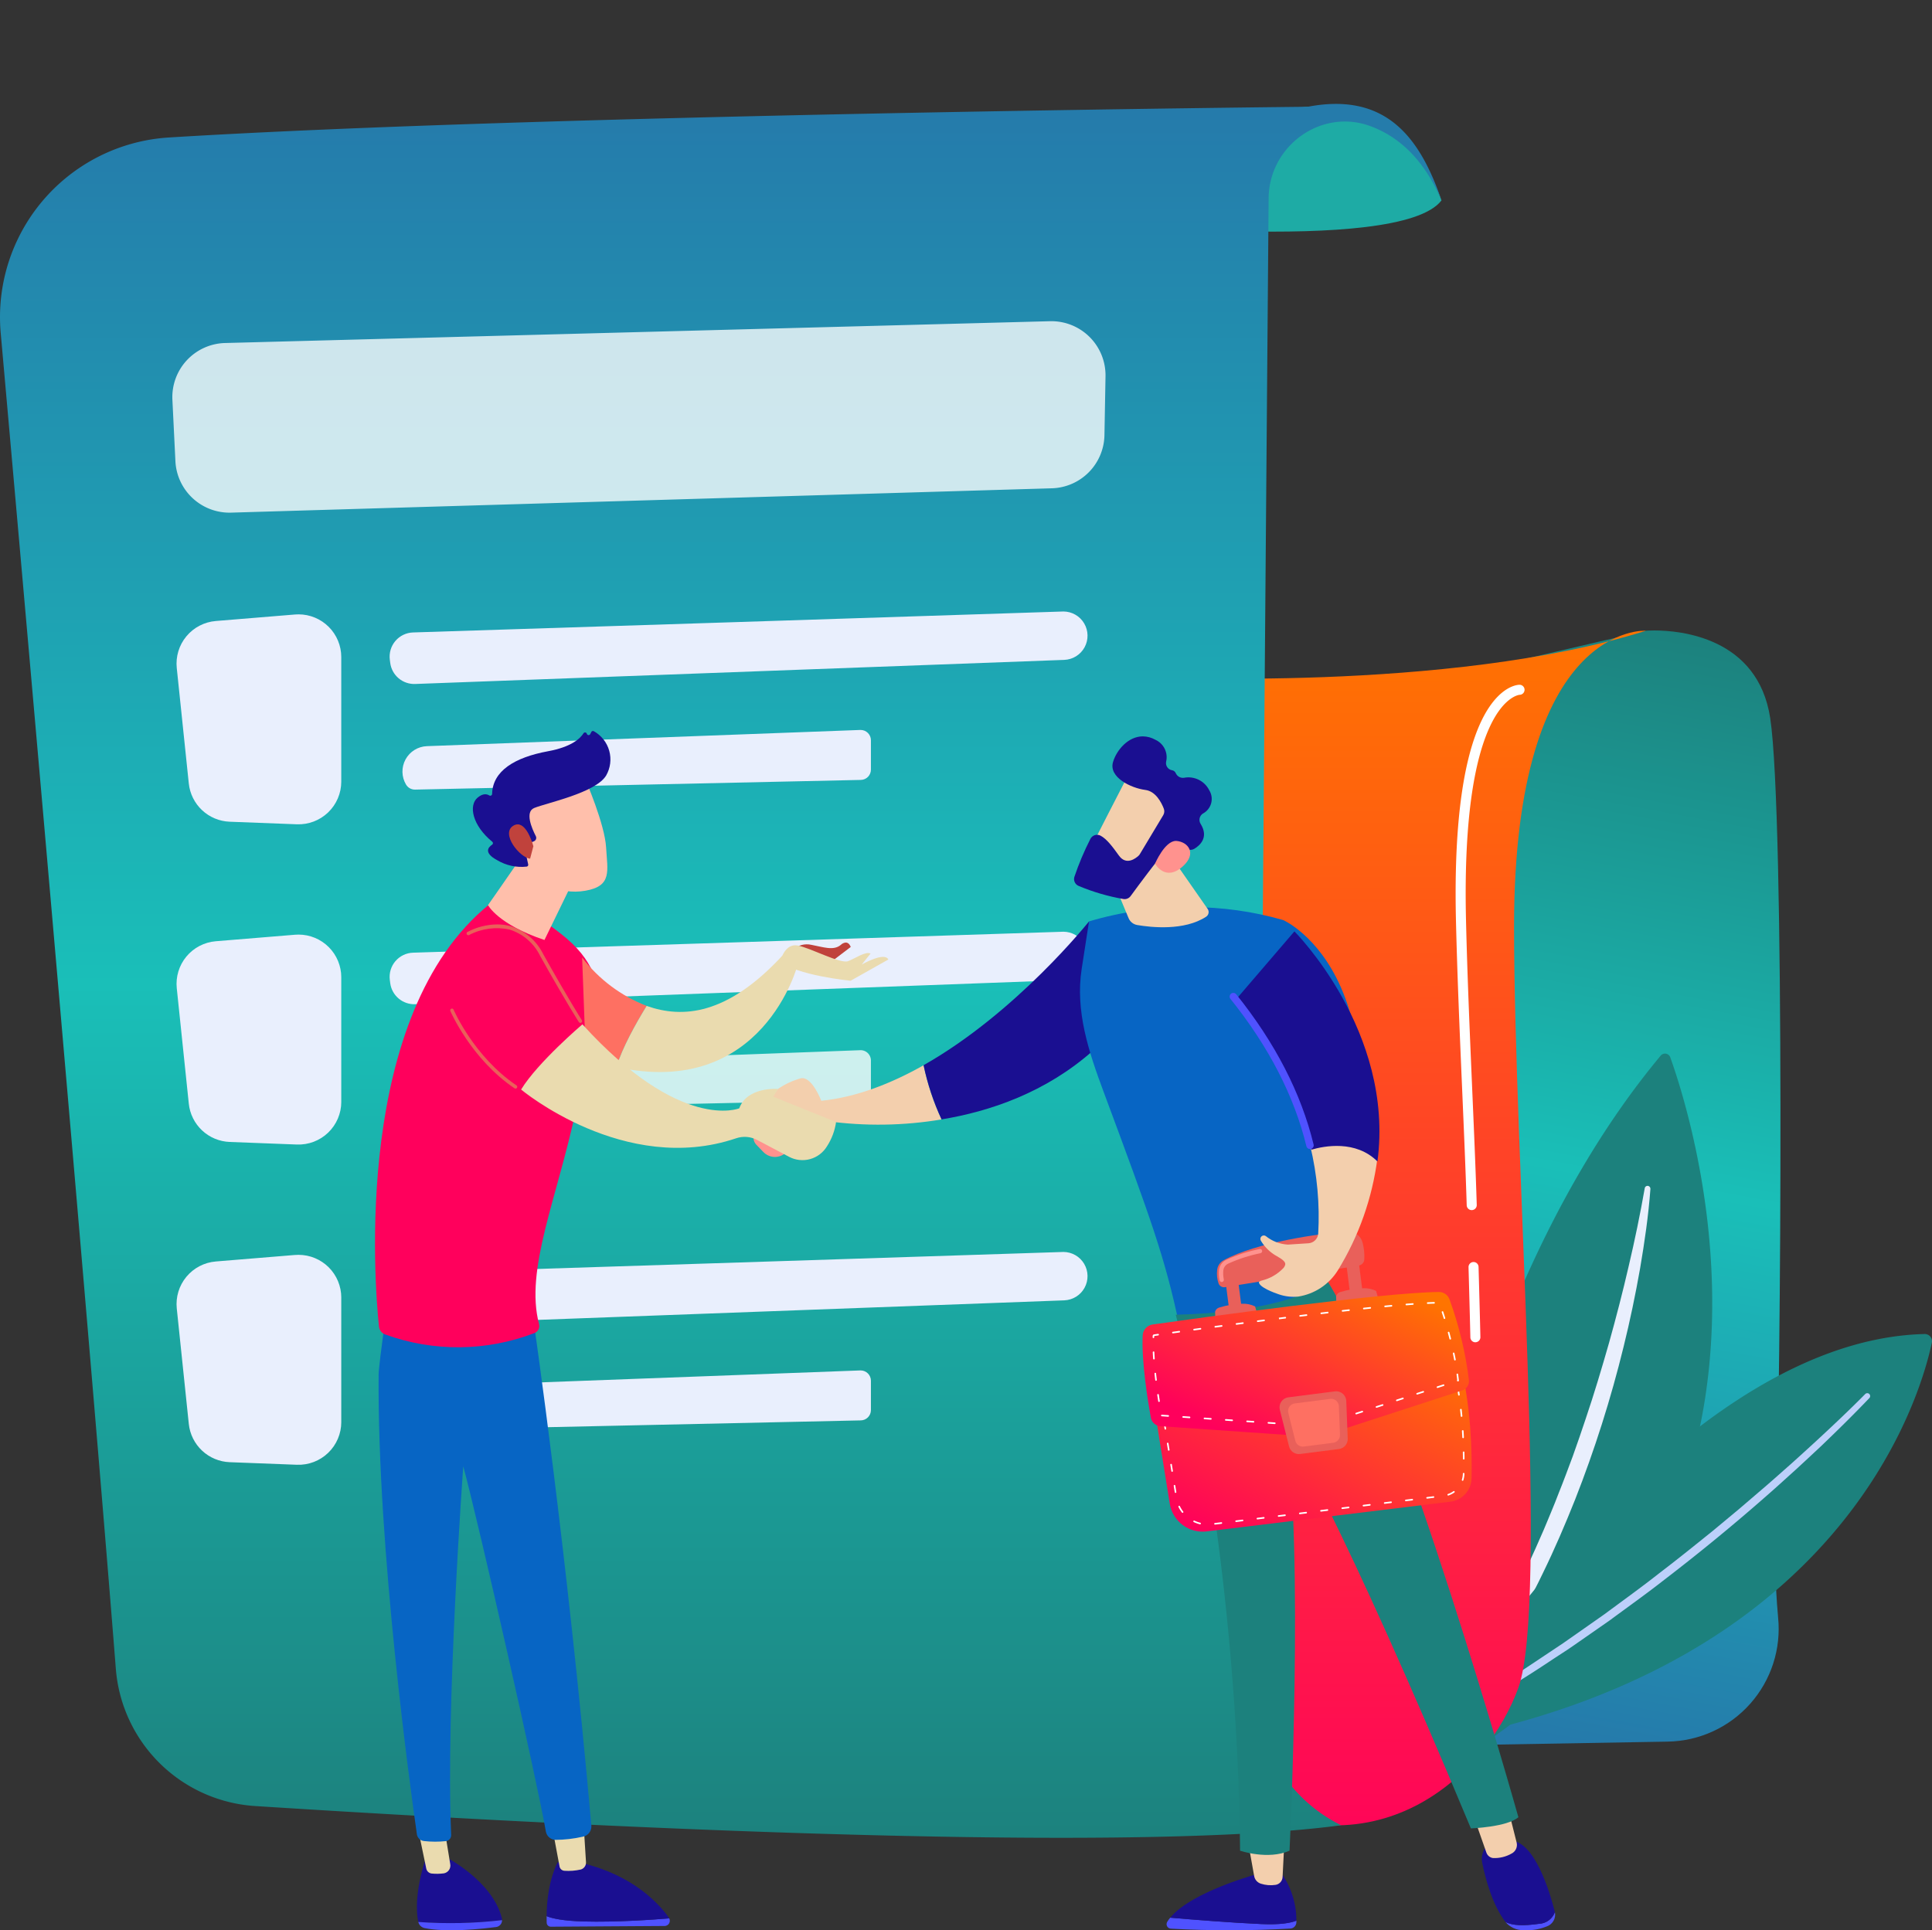 <svg xmlns="http://www.w3.org/2000/svg" xmlns:xlink="http://www.w3.org/1999/xlink" width="396.667" height="396.401" viewBox="0 0 396.667 396.401"><rect x="0" y="0" width="396.667" height="396.401" fill="#333333" stroke="none"/><defs><linearGradient id="a" x1="0.625" y1="1" x2="0.694" gradientUnits="objectBoundingBox"><stop offset="0" stop-color="#257aab"/><stop offset="0.506" stop-color="#1abfb8"/><stop offset="1" stop-color="#1c817d"/></linearGradient><linearGradient id="b" x1="0.877" y1="0.087" x2="0.104" y2="0.786" gradientUnits="objectBoundingBox"><stop offset="0" stop-color="#ff7400"/><stop offset="0.962" stop-color="#ff0458"/><stop offset="1" stop-color="#ff005c"/></linearGradient><linearGradient id="d" x1="0.5" x2="0.5" y2="1" gradientUnits="objectBoundingBox"><stop offset="0" stop-color="#ff7400"/><stop offset="1" stop-color="#ff005c"/></linearGradient><clipPath id="e"><path d="M0,0H396.667V396.4H0Z" fill="none"/></clipPath><clipPath id="f"><path d="M2003.247,900.052l-33.608,7.824-24.512,221.393,62.567-1.083a23.163,23.163,0,0,0,22.678-25.524,156.3,156.3,0,0,1-.409-21.956c.951-24.4,1.832-142.729-1.207-162.7-2.528-16.613-18.5-18.01-23.8-18.01-1.072,0-1.709.057-1.709.057" transform="translate(-1945.128 -899.995)" fill="url(#a)"/></clipPath><clipPath id="h"><rect width="396.667" height="396.401" fill="none"/></clipPath><clipPath id="i"><path d="M2053.574,1693.263l0,.017c-.938,5.343-2.044,10.685-3.289,15.974-1.222,5.3-2.582,10.561-4.045,15.79-1.494,5.221-3.042,10.425-4.784,15.563-.845,2.578-1.748,5.135-2.652,7.691-.947,2.54-1.885,5.084-2.9,7.6-.486,1.265-.979,2.527-1.507,3.775s-1.025,2.509-1.562,3.752l-1.636,3.72c-.536,1.244-1.137,2.458-1.691,3.694-1.1,2.475-2.343,4.884-3.528,7.32-1.276,2.388-2.468,4.824-3.807,7.178a207.171,207.171,0,0,1-17.839,27.194l-.006.008a.592.592,0,0,0,.9.763,152.777,152.777,0,0,0,19.61-26.436c1.443-2.344,2.744-4.768,4.077-7.175,1.255-2.447,2.563-4.869,3.736-7.357,2.42-4.941,4.582-10,6.62-15.107a244.565,244.565,0,0,0,9.96-31.392c1.318-5.328,2.437-10.7,3.39-16.1.921-5.41,1.717-10.829,2.119-16.321a.6.6,0,0,0-.488-.627.6.6,0,0,0-.1-.009.592.592,0,0,0-.583.49" transform="translate(-2004.21 -1692.773)" fill="none"/></clipPath><linearGradient id="j" x1="-5.695" y1="1.266" x2="-5.692" y2="1.266" gradientUnits="objectBoundingBox"><stop offset="0" stop-color="#dae3fe"/><stop offset="1" stop-color="#e9effd"/></linearGradient><clipPath id="m"><path d="M1576.237,152.043c-20.547,1.37-48.75,23.311-48.75,23.311s67.519,7.36,76.216-4.084c0,0-6.482-19.291-25.524-19.292-.634,0-1.28.021-1.942.065" transform="translate(-1527.487 -151.978)" fill="#1eaba5"/></clipPath><linearGradient id="o" x1="0.5" y1="0" x2="0.5" y2="1" xlink:href="#a"/><clipPath id="q"><path d="M276.278,877.039l-16.265,1.337A8.777,8.777,0,0,0,252,888.033l2.469,23.7a8.777,8.777,0,0,0,8.393,7.861l13.8.529a8.777,8.777,0,0,0,9.114-8.771V885.787a8.778,8.778,0,0,0-8.765-8.778q-.363,0-.731.03" transform="translate(-251.954 -877.009)" fill="none"/></clipPath><linearGradient id="r" x1="-1.044" y1="6.241" x2="-1.04" y2="6.241" xlink:href="#j"/><clipPath id="s"><path d="M694.239,872.936c-22.258.724-110.4,3.59-133.364,4.3a4.968,4.968,0,0,0-4.771,5.608l.083.645a4.972,4.972,0,0,0,5.115,4.329l133.278-4.948a4.972,4.972,0,0,0-.177-9.94l-.165,0" transform="translate(-556.062 -872.933)" fill="none"/></clipPath><linearGradient id="t" x1="-0.555" y1="18.075" x2="-0.554" y2="18.075" xlink:href="#j"/><clipPath id="u"><path d="M668.32,1042.029l-88.964,3.327a5.221,5.221,0,0,0-4.289,7.891,2.115,2.115,0,0,0,1.862,1.031l91.516-1.988a2.114,2.114,0,0,0,2.069-2.114v-6.033a2.115,2.115,0,0,0-2.113-2.115h-.081" transform="translate(-574.323 -1042.028)" fill="none"/></clipPath><linearGradient id="v" x1="-0.834" y1="20.095" x2="-0.833" y2="20.095" xlink:href="#j"/><clipPath id="w"><path d="M276.278,1334.183l-16.265,1.337a8.777,8.777,0,0,0-8.011,9.657l2.469,23.7a8.777,8.777,0,0,0,8.393,7.861l13.8.529a8.777,8.777,0,0,0,9.114-8.77V1342.93a8.778,8.778,0,0,0-8.765-8.777q-.363,0-.731.03" transform="translate(-251.954 -1334.153)" fill="none"/></clipPath><linearGradient id="x" x1="-1.044" y1="4.722" x2="-1.04" y2="4.722" xlink:href="#j"/><clipPath id="y"><path d="M694.239,1330.081c-22.258.724-110.4,3.589-133.364,4.3a4.968,4.968,0,0,0-4.771,5.608l.083.645a4.972,4.972,0,0,0,5.115,4.329l133.278-4.948a4.972,4.972,0,0,0-.176-9.94l-.165,0" transform="translate(-556.062 -1330.078)" fill="none"/></clipPath><linearGradient id="z" x1="-0.555" y1="13.686" x2="-0.554" y2="13.686" xlink:href="#j"/><clipPath id="ab"><rect width="96.191" height="12.251" fill="none"/></clipPath><clipPath id="ac"><path d="M276.278,1791.327l-16.265,1.337a8.777,8.777,0,0,0-8.011,9.657l2.469,23.7a8.777,8.777,0,0,0,8.393,7.861l13.8.529a8.777,8.777,0,0,0,9.114-8.771v-25.562a8.778,8.778,0,0,0-8.765-8.777q-.363,0-.731.03" transform="translate(-251.954 -1791.297)" fill="none"/></clipPath><linearGradient id="ad" x1="-1.044" y1="3.203" x2="-1.04" y2="3.203" xlink:href="#j"/><clipPath id="ae"><path d="M694.239,1787.226c-22.258.724-110.4,3.59-133.364,4.3a4.968,4.968,0,0,0-4.771,5.608l.083.644a4.972,4.972,0,0,0,5.115,4.329l133.278-4.948a4.972,4.972,0,0,0-.177-9.94l-.165,0" transform="translate(-556.062 -1787.223)" fill="none"/></clipPath><linearGradient id="af" x1="-0.555" y1="9.297" x2="-0.554" y2="9.297" xlink:href="#j"/><clipPath id="ag"><path d="M668.32,1956.318l-88.964,3.326a5.221,5.221,0,0,0-4.289,7.891,2.115,2.115,0,0,0,1.862,1.031l91.516-1.988a2.114,2.114,0,0,0,2.069-2.114v-6.033a2.115,2.115,0,0,0-2.113-2.115h-.081" transform="translate(-574.323 -1956.316)" fill="none"/></clipPath><linearGradient id="ah" x1="-0.834" y1="9.372" x2="-0.833" y2="9.372" xlink:href="#j"/><clipPath id="aj"><rect width="2.436" height="16.466" fill="none"/></clipPath><clipPath id="ak"><rect width="14.138" height="107.882" fill="none"/></clipPath><clipPath id="am"><rect width="191.598" height="39.319" fill="none"/></clipPath><clipPath id="an"><path d="M1077.231,1599.544A16.907,16.907,0,0,0,1075.7,1602a2.063,2.063,0,0,0,.33,2.412l1.449,1.5a3.277,3.277,0,0,0,4.936-.243,5.939,5.939,0,0,0,1.21-3.283s-4.519-2.964-6.014-2.964a.5.5,0,0,0-.385.127" transform="translate(-1075.457 -1599.417)" fill="none"/></clipPath><linearGradient id="ao" x1="-15.829" y1="17.814" x2="-15.814" y2="17.814" gradientUnits="objectBoundingBox"><stop offset="0" stop-color="#febbba"/><stop offset="1" stop-color="#ff928e"/></linearGradient><clipPath id="ap"><path d="M1097.6,1527.9s-1.929-5.078-4.182-4.613a15.4,15.4,0,0,0-4.718,2.2l-3.62,4.9s10.161,4,13.734,1.709a78.186,78.186,0,0,0,23.485-.357,51.389,51.389,0,0,1-3.692-11.129c-6.638,3.757-13.788,6.564-21.007,7.3" transform="translate(-1085.08 -1520.6)" fill="#f3cfad"/></clipPath><clipPath id="aq"><path d="M1318.136,1344.844a51.37,51.37,0,0,0,3.692,11.129c9.913-1.627,21.386-5.509,31.112-14.135l-.836-26.526s-14.859,18.716-33.969,29.532" transform="translate(-1318.136 -1315.311)" fill="none"/></clipPath><linearGradient id="ar" x1="-3.481" y1="4.28" x2="-3.478" y2="4.28" gradientUnits="objectBoundingBox"><stop offset="0" stop-color="#09005d"/><stop offset="1" stop-color="#1a0f91"/></linearGradient><clipPath id="as"><path d="M1543.214,1297.9l-1.509,9.75c-1.344,8.681,1.437,17.012,4.5,25.245,9.73,26.164,12.636,34.155,15.542,47.958,11.51,3.143,21.757.351,30.512-9.444,19.424-61.355-9.173-73.778-9.173-73.778a68.3,68.3,0,0,0-19.146-2.656,71.062,71.062,0,0,0-20.724,2.925" transform="translate(-1541.357 -1294.976)" fill="#0765c4"/></clipPath><clipPath id="at"><path d="M1576.639,1210.182l4.9,11.78a2.347,2.347,0,0,0,1.773,1.41c2.827.485,9.664,1.242,14.155-1.71a1.141,1.141,0,0,0,.305-1.6l-9.059-13.005Z" transform="translate(-1576.639 -1207.052)" fill="#f3cfad"/></clipPath><clipPath id="au"><path d="M1560.166,1099.719c-.206.194-8.691,16.857-8.691,16.857l9.617,4.642,10.388-14.6s-5.847-7.541-9.669-7.542a2.316,2.316,0,0,0-1.646.64" transform="translate(-1551.475 -1099.079)" fill="#f3cfad"/></clipPath><clipPath id="av"><path d="M1540.9,1056.439c-.924,3.138,3.715,5.356,6.634,5.726,2.144.272,3.319,2.611,3.792,3.835a1.537,1.537,0,0,1-.115,1.347l-4.8,8a1.5,1.5,0,0,1-.263.327c-.571.531-2.524,2.077-4.035-.028-1.287-1.794-2.495-3.424-3.789-4.1a1.533,1.533,0,0,0-2.07.681,57.263,57.263,0,0,0-3.283,7.787,1.527,1.527,0,0,0,.889,1.872,42.547,42.547,0,0,0,9.211,2.687,1.534,1.534,0,0,0,1.45-.617c1.469-2.013,5.611-7.638,7.024-9.046,1.313-1.308,3.737-.815,4.829-.5a1.541,1.541,0,0,0,1.225-.161c1.108-.667,3.042-2.329,1.273-5.143a1.535,1.535,0,0,1,.475-2.085,3.394,3.394,0,0,0,1.3-4.815,4.784,4.784,0,0,0-5.181-2.536,1.593,1.593,0,0,1-1.671-.929,1.015,1.015,0,0,0-.792-.624,1.489,1.489,0,0,1-1.2-1.749,3.929,3.929,0,0,0-2.194-4.5,5.335,5.335,0,0,0-2.591-.705c-3,0-5.393,2.818-6.118,5.279" transform="translate(-1532.905 -1051.16)" fill="none"/></clipPath><linearGradient id="aw" x1="-4.814" y1="5.646" x2="-4.811" y2="5.646" xlink:href="#ar"/><clipPath id="ax"><path d="M1648.471,1205.133s2.078,3.828,5.719.538c2.927-2.645,1.068-5-1.294-5.2-.047,0-.094-.006-.141-.006-2.3,0-4.284,4.664-4.284,4.664" transform="translate(-1648.471 -1200.469)" fill="none"/></clipPath><linearGradient id="ay" x1="-20.992" y1="19.894" x2="-20.979" y2="19.894" xlink:href="#ao"/><clipPath id="az"><path d="M1665.037,2738.432a.92.92,0,0,0,.75,1.382,219.552,219.552,0,0,0,24.541-.024,1.293,1.293,0,0,0,1.228-1.221c.005-.124.009-.256.011-.4-1.245.5-3.408.866-7.164.7-6.249-.275-14.176-.916-18.742-1.311a7.526,7.526,0,0,0-.624.869" transform="translate(-1664.908 -2737.563)" fill="none"/></clipPath><linearGradient id="ba" x1="-8.901" y1="0.893" x2="-8.896" y2="0.893" gradientUnits="objectBoundingBox"><stop offset="0" stop-color="#4042e2"/><stop offset="1" stop-color="#4f52ff"/></linearGradient><clipPath id="bb"><path d="M1688.883,2673.459s-14.252,3.713-18.742,9.222c4.567.4,12.493,1.036,18.742,1.311,3.756.166,5.919-.2,7.164-.7a16.88,16.88,0,0,0-3.139-9.832Z" transform="translate(-1670.141 -2673.459)" fill="none"/></clipPath><linearGradient id="bc" x1="-8.584" y1="0.871" x2="-8.579" y2="0.871" xlink:href="#ar"/><clipPath id="bd"><path d="M1780.915,2627.779l1.3,7.256a2.014,2.014,0,0,0,1.354,1.548,6.619,6.619,0,0,0,3.024.25,1.7,1.7,0,0,0,1.453-1.6l.377-7.454Z" transform="translate(-1780.915 -2627.779)" fill="#f3cfad"/></clipPath><clipPath id="be"><path d="M2155.542,2731.974c-3.3.461-5.4.374-6.889-.365l.011.015a4.776,4.776,0,0,0,3.6,1.661q.278.011.575.012h.063a10.856,10.856,0,0,0,4.164-.765,2.573,2.573,0,0,0,1.734-2.935c0-.01,0-.02-.008-.03a3.614,3.614,0,0,1-3.252,2.405" transform="translate(-2148.652 -2729.569)" fill="none"/></clipPath><linearGradient id="bf" x1="-29.605" y1="1" x2="-29.591" y2="1" xlink:href="#ba"/><clipPath id="bg"><path d="M2120.638,2627.442h-3.319a4.189,4.189,0,0,0-2.289,4.8c.651,3.073,2.005,8.337,4.737,11.932,1.492.738,3.587.825,6.889.365a3.615,3.615,0,0,0,3.252-2.405c-1.034-4.11-4.183-14.693-9.2-14.692h-.073" transform="translate(-2114.914 -2627.441)" fill="none"/></clipPath><linearGradient id="bh" x1="-12.902" y1="0.925" x2="-12.896" y2="0.925" xlink:href="#ar"/><clipPath id="bi"><path d="M2102.586,2581.044l2.706,7.713a1.663,1.663,0,0,0,1.356,1.109,7.065,7.065,0,0,0,3.817-.924,1.99,1.99,0,0,0,1.035-2.255l-1.844-7.331Z" transform="translate(-2102.586 -2579.355)" fill="#f3cfad"/></clipPath><clipPath id="bj"><path d="M1678.031,1835.958c7.236,27.4,12.847,70.22,13.207,110.071,0,0,5.717,1.956,10.151,0,0,0,3.043-62.481-.836-86.823,0,0,11.2,17.753,38.072,82.244,0,0,7.459-.268,9.753-2.3,0,0-24.024-85.644-39.162-110.05-3.154,2.494-13.023,6.453-31.184,6.861" transform="translate(-1678.031 -1829.097)" fill="#1c817d"/></clipPath><clipPath id="bk"><path d="M1646.228,1954.126l3.342,20.785a6.846,6.846,0,0,0,7.6,5.692l50.015-6.1a4.939,4.939,0,0,0,4.351-4.795c.107-5.371-.1-14.928-2.358-23.636Z" transform="translate(-1646.228 -1946.071)" fill="url(#b)"/></clipPath><clipPath id="bn"><path d="M1735.024,1861.9a1.248,1.248,0,0,0-.846.843l.056,1.629,8.676-.862-.517-1.835a5.455,5.455,0,0,0-2.646-.554,18.124,18.124,0,0,0-4.722.779" transform="translate(-1734.178 -1861.12)" fill="none"/></clipPath><linearGradient id="bo" x1="-27.233" y1="27.704" x2="-27.217" y2="27.704" gradientUnits="objectBoundingBox"><stop offset="0" stop-color="#e1473d"/><stop offset="1" stop-color="#e9605a"/></linearGradient><clipPath id="bp"><path d="M1749.025,1826.7l.645,5.04a.981.981,0,0,0,.863.848,2.252,2.252,0,0,0,1.078-.137.985.985,0,0,0,.624-1.043l-.645-5.036Z" transform="translate(-1749.025 -1826.368)" fill="none"/></clipPath><linearGradient id="bq" x1="-56.533" y1="19.75" x2="-56.5" y2="19.75" xlink:href="#bo"/><clipPath id="br"><path d="M1907.716,1839.8a1.247,1.247,0,0,0-.846.843l.055,1.629,8.676-.862-.517-1.835a5.454,5.454,0,0,0-2.646-.554,18.119,18.119,0,0,0-4.722.78" transform="translate(-1906.87 -1839.022)" fill="none"/></clipPath><linearGradient id="bs" x1="-29.947" y1="28.383" x2="-29.932" y2="28.383" xlink:href="#bo"/><clipPath id="bt"><path d="M1921.244,1800.906l.713,5.571a.981.981,0,0,0,.863.848,2.251,2.251,0,0,0,1.078-.136.985.985,0,0,0,.624-1.043l-.712-5.568Z" transform="translate(-1921.244 -1800.578)" fill="none"/></clipPath><linearGradient id="bu" x1="-59.79" y1="18.815" x2="-59.758" y2="18.815" xlink:href="#bo"/><clipPath id="bv"><path d="M1763.281,1757.408c-5.161.536-18.261,2.216-25.115,6a2.542,2.542,0,0,0-1.3,1.945,6.162,6.162,0,0,0,.292,2.809,1.2,1.2,0,0,0,1.315.752l27.467-4.443a1.34,1.34,0,0,0,1.131-1.254,11.326,11.326,0,0,0-.362-3.507,3.2,3.2,0,0,0-3.091-2.316,3.258,3.258,0,0,0-.338.017" transform="translate(-1736.82 -1757.391)" fill="none"/></clipPath><linearGradient id="bw" x1="-21.845" y1="5.028" x2="-21.833" y2="5.028" xlink:href="#bo"/><clipPath id="bx"><path d="M1747.949,1782.98a30.883,30.883,0,0,0-6.786,2.187,2.637,2.637,0,0,0-1.549,2.039,6.879,6.879,0,0,0,.106,2.214.439.439,0,0,0,.427.34.426.426,0,0,0,.1-.012.439.439,0,0,0,.329-.526,6.078,6.078,0,0,1-.092-1.9,1.755,1.755,0,0,1,1.032-1.355,30.74,30.74,0,0,1,6.57-2.124.438.438,0,0,0-.074-.871.473.473,0,0,0-.061,0" transform="translate(-1739.565 -1782.976)" fill="none"/></clipPath><linearGradient id="by" x1="-24.805" y1="17.054" x2="-24.79" y2="17.054" xlink:href="#ao"/><clipPath id="bz"><path d="M1691.448,1844.349c-11.371.082-49.87,5.42-58.767,6.674a2.376,2.376,0,0,0-2.042,2.237c-.267,5.354,1.05,13.45,1.67,16.893a2.147,2.147,0,0,0,1.97,1.757l27.929,1.929,9.08-1.162,24.943-8.107a2.012,2.012,0,0,0,1.391-2.113,75.891,75.891,0,0,0-3.989-16.594,2.3,2.3,0,0,0-2.169-1.515h-.017" transform="translate(-1630.604 -1844.349)" fill="url(#b)"/></clipPath><clipPath id="cc"><path d="M1837.489,1986.125l-9.556,1.223a2.069,2.069,0,0,0-1.751,2.554l1.9,7.537a2.072,2.072,0,0,0,2.275,1.544l7.955-1.018a2.072,2.072,0,0,0,1.812-2.13l-.3-7.742a2.068,2.068,0,0,0-2.068-1.985,2.1,2.1,0,0,0-.268.017" transform="translate(-1826.119 -1986.108)" fill="none"/></clipPath><linearGradient id="cd" x1="-18.345" y1="8.493" x2="-18.335" y2="8.493" xlink:href="#bo"/><clipPath id="ce"><path d="M1846.964,1996.894l-7.273.931a1.575,1.575,0,0,0-1.333,1.944l1.445,5.736a1.577,1.577,0,0,0,1.732,1.175l6.055-.775a1.577,1.577,0,0,0,1.379-1.621l-.226-5.893a1.576,1.576,0,0,0-1.778-1.5" transform="translate(-1838.31 -1996.881)" fill="none"/></clipPath><linearGradient id="cf" x1="-21.9" y1="9.801" x2="-21.888" y2="9.801" gradientUnits="objectBoundingBox"><stop offset="0" stop-color="#ff928e"/><stop offset="1" stop-color="#fe7062"/></linearGradient><clipPath id="cg"><path d="M1807.244,1631.262a62.084,62.084,0,0,1,1.641,18.1,2.151,2.151,0,0,1-1.989,1.927c-1.186.083-2.8.192-4.243.275a7.918,7.918,0,0,1-4.523-1.749.708.708,0,0,0-1.043.895,8.644,8.644,0,0,0,2.579,2.78c.6.456,2.593,1.265,2.454,2.162a1.6,1.6,0,0,1-.4.749,9.047,9.047,0,0,1-4.437,2.546,1.229,1.229,0,0,0-.573.292c-.041,1.07,3.249,2.258,4.1,2.54a9.447,9.447,0,0,0,3.957.46,11.7,11.7,0,0,0,8.15-5.388,58.092,58.092,0,0,0,8.131-23.06,11.953,11.953,0,0,0-8.675-3.257,18.95,18.95,0,0,0-5.13.728" transform="translate(-1796.712 -1630.534)" fill="#f3cfad"/></clipPath><clipPath id="ch"><path d="M1762.24,1343.862c9.3,11.59,13.719,22.211,15.738,30.552,2.677-.78,9.125-2.012,13.559,2.421,3.536-26.712-17.049-47.251-17.049-47.251Z" transform="translate(-1762.24 -1329.584)" fill="none"/></clipPath><linearGradient id="ci" x1="-4.236" y1="4.083" x2="-4.234" y2="4.083" xlink:href="#ar"/><clipPath id="cj"><path d="M1755.225,1417.55a.759.759,0,0,0-.116,1.067c7.857,9.793,13.1,19.973,15.592,30.256a.758.758,0,0,0,.737.58.736.736,0,0,0,.179-.022.758.758,0,0,0,.559-.915c-2.542-10.5-7.886-20.88-15.883-30.849a.76.76,0,0,0-1.067-.117" transform="translate(-1754.941 -1417.383)" fill="none"/></clipPath><linearGradient id="ck" x1="-6.84" y1="5.645" x2="-6.836" y2="5.645" xlink:href="#ba"/><clipPath id="cl"><path d="M596.84,2650.528c-2.227,6.883-1.941,11.1-1.583,12.984.01.053.026.1.04.154a91.922,91.922,0,0,0,17.2-.374,1.506,1.506,0,0,0-.04-.4c-1.97-7.809-11.746-12.673-11.746-12.673Z" transform="translate(-595.012 -2650.224)" fill="none"/></clipPath><linearGradient id="cm" x1="-4.762" y1="1.088" x2="-4.754" y2="1.088" xlink:href="#ar"/><clipPath id="cn"><path d="M596.99,2741.44a1.68,1.68,0,0,0,1.229,1.242c4.546.956,11.772.187,14.8-.21a1.409,1.409,0,0,0,1.17-1.405,91.922,91.922,0,0,1-17.2.374" transform="translate(-596.99 -2741.066)" fill="none"/></clipPath><linearGradient id="co" x1="-5.749" y1="0.562" x2="-5.74" y2="0.562" xlink:href="#ba"/><clipPath id="cp"><path d="M596.892,2612.225l1.641,7.9a1.291,1.291,0,0,0,1.1,1.063,10.959,10.959,0,0,0,2.542-.041,1.624,1.624,0,0,0,1.286-1.908l-1.141-7.013Z" transform="translate(-596.892 -2612.225)" fill="#eadbaf"/></clipPath><clipPath id="cq"><path d="M780.138,2736.691a.844.844,0,0,0,.806.859l23.492-.152a1.073,1.073,0,0,0,.863-1.562c-3.08.255-10.925.824-17.539.639-4.279-.12-6.492-.624-7.636-1.091,0,.426,0,.858.014,1.307" transform="translate(-780.124 -2735.384)" fill="none"/></clipPath><linearGradient id="cr" x1="-5.341" y1="0.604" x2="-5.334" y2="0.604" xlink:href="#ba"/><clipPath id="cs"><path d="M780.13,2669.576c1.144.468,3.357.971,7.636,1.091,6.614.185,14.459-.385,17.539-.639a1.1,1.1,0,0,0-.093-.177c-2.075-2.9-7.359-8.671-17.8-11.175l-5.009-.158s-2.231,3.877-2.273,11.058" transform="translate(-780.13 -2658.518)" fill="none"/></clipPath><linearGradient id="ct" x1="-4.458" y1="1.131" x2="-4.452" y2="1.131" xlink:href="#ar"/><clipPath id="cu"><path d="M787.92,2597.722c.079.369,1.121,5.99,1.525,8.169a1.09,1.09,0,0,0,.979.925,11.477,11.477,0,0,0,3.431-.269,1.482,1.482,0,0,0,1.027-1.555l-.56-8.89Z" transform="translate(-787.92 -2596.101)" fill="#eadbaf"/></clipPath><clipPath id="cv"><path d="M540.3,1850.078c-.3,36.051,6.65,86.1,7.857,94.5a1.64,1.64,0,0,0,1.461,1.392,20.579,20.579,0,0,0,4.5.012,1.225,1.225,0,0,0,1.081-1.275c-1.165-25.86,2.479-75.7,2.479-75.7,3.173,11.734,15.261,65.051,16.955,74.985a2.075,2.075,0,0,0,1.978,1.733,26.075,26.075,0,0,0,5.6-.648,2.146,2.146,0,0,0,1.774-2.18c-4.973-56.344-11.863-103.693-11.863-103.693l-29.434-7.864s-2.368,16.7-2.385,18.737" transform="translate(-540.289 -1831.341)" fill="#0765c4"/></clipPath><clipPath id="cw"><path d="M558.685,1285.96c-28.009,22.674-23.573,77.8-22.657,86.685a1.949,1.949,0,0,0,1.279,1.642,43.731,43.731,0,0,0,30.649-.289,1.542,1.542,0,0,0,.944-1.848c-2.969-11.122,3.742-25.895,7.567-43.968,3.161-14.935,10.23-25.764-2.973-36.094-7.28-5.7-11.034-6.974-12.937-6.974-1.548,0-1.872.846-1.872.846" transform="translate(-535.22 -1285.114)" fill="url(#d)"/></clipPath><linearGradient id="cx" x1="-0.432" y1="2.143" x2="-0.43" y2="2.143" xlink:href="#d"/><clipPath id="cy"><path d="M696.474,1192.861s2.008,3.954,11.592,7.164l8.273-17.01-8.671-6.825c-.009.784-11.193,16.67-11.193,16.67" transform="translate(-696.474 -1176.191)" fill="#ffbfab"/></clipPath><clipPath id="cz"><path d="M724.674,1118.773c-.89,3.016,3.077,10.381,3.077,10.381,2.532,4.78,7.206,7.543,12.754,6.578s4.514-4.08,4.247-8.878-4.247-13.94-4.247-13.94-14.941,2.844-15.831,5.86" transform="translate(-724.543 -1112.913)" fill="#ffbfab"/></clipPath><clipPath id="da"><path d="M699.232,1043.742l-.232.438a.377.377,0,0,1-.7-.071.375.375,0,0,0-.679-.1c-.667,1.068-2.468,2.8-7.284,3.687-6.845,1.263-11.37,4.033-11.482,8.763a.378.378,0,0,1-.584.311c-.505-.308-1.314-.453-2.395.456-1.88,1.58-1.11,5.68,3.01,9.053a.374.374,0,0,1-.018.6c-.747.486-1.861,1.643,1.025,3.186a9.716,9.716,0,0,0,6.072,1.323.375.375,0,0,0,.3-.453l-.916-4.157a.377.377,0,0,1,.368-.458h1.427l.316-.139a.762.762,0,0,0,.372-1.046c-.782-1.512-2.307-4.976-.337-5.784,2.539-1.041,12.6-3.092,14.768-6.661a6.641,6.641,0,0,0-2.54-9.117.4.4,0,0,0-.166-.036.375.375,0,0,0-.334.2" transform="translate(-674.91 -1043.543)" fill="none"/></clipPath><linearGradient id="db" x1="-2.193" y1="6.15" x2="-2.19" y2="6.15" xlink:href="#ar"/><clipPath id="dc"><path d="M727.325,1177.082c-2.618,1.637,1.359,6.543,3.464,6.762l.673-2.559s-1.168-4.491-3.221-4.492a1.716,1.716,0,0,0-.915.29" transform="translate(-726.462 -1176.792)" fill="none"/></clipPath><linearGradient id="dd" x1="-10.654" y1="23.788" x2="-10.639" y2="23.788" gradientUnits="objectBoundingBox"><stop offset="0" stop-color="#a22b25"/><stop offset="1" stop-color="#c0423c"/></linearGradient><clipPath id="de"><path d="M831.574,1387.626a56.948,56.948,0,0,0,6.261,1.778c1.242-4,3.977-8.907,6.217-12.556a30.7,30.7,0,0,1-13.249-9.933Z" transform="translate(-830.803 -1366.915)" fill="none"/></clipPath><linearGradient id="df" x1="-4.482" y1="7.975" x2="-4.477" y2="7.975" xlink:href="#cf"/><clipPath id="dg"><path d="M885.9,1374.751c-2.24,3.649-4.974,8.557-6.217,12.556,30.142,6.645,37.239-21.064,37.239-21.064l-3.192-1.776c-11.287,12.186-20.422,12.9-27.831,10.285" transform="translate(-879.686 -1364.466)" fill="#eadbaf"/></clipPath><clipPath id="dh"><path d="M1142.025,1346c-1.5,1.275-3.641.439-6.048,0a4.135,4.135,0,0,0-3.706.957l7.291,2.892,4.49-3.413s-.28-.908-1.011-.908a1.623,1.623,0,0,0-1.015.472" transform="translate(-1132.271 -1345.532)" fill="none"/></clipPath><linearGradient id="di" x1="-14.478" y1="17.954" x2="-14.466" y2="17.954" xlink:href="#dd"/><clipPath id="dj"><path d="M1113.605,1352.644c3.066,2.9,14.426,4.032,14.426,4.032l7.764-4.369c-.8-1.654-5.469,1.038-5.469,1.038l1.815-2.256c-1.03-.516-3.039.945-4.61,1.556s-7.666-2.7-10.35-3.215a2.646,2.646,0,0,0-.495-.048c-2.3,0-3.081,3.263-3.081,3.263" transform="translate(-1113.605 -1349.381)" fill="#eadbaf"/></clipPath><clipPath id="dk"><path d="M743.707,1475.661s21.22,17.772,44.134,10.017a5.456,5.456,0,0,1,4.3.324l6.588,3.479a5.881,5.881,0,0,0,7.794-2.182,12.378,12.378,0,0,0,1.852-4.955l-12.89-5.218.95-1.581s-6.293-.533-7.941,3.977c0,0-11.987,4.986-32.2-17.25,0,0-9.173,7.8-12.585,13.388" transform="translate(-743.707 -1462.273)" fill="#eadbaf"/></clipPath><clipPath id="dl"><path d="M642.763,1439.764a.363.363,0,0,0-.193.476c.041.1,4.245,9.841,13.18,15.878a.363.363,0,0,0,.5-.1.363.363,0,0,0-.1-.5c-8.752-5.913-12.877-15.465-12.917-15.561a.362.362,0,0,0-.476-.192" transform="translate(-642.542 -1439.735)" fill="none"/></clipPath><linearGradient id="dm" x1="-4.223" y1="9.572" x2="-4.217" y2="9.572" xlink:href="#bo"/><clipPath id="dn"><path d="M666.041,1321.109a.363.363,0,1,0,.359.631,12.2,12.2,0,0,1,8.317-1.1,10.48,10.48,0,0,1,6.245,5.388c5.2,9.309,7.929,13.558,7.956,13.6a.364.364,0,0,0,.306.167.359.359,0,0,0,.2-.058.363.363,0,0,0,.109-.5c-.027-.042-2.746-4.276-7.932-13.562a11.171,11.171,0,0,0-6.69-5.734,10.313,10.313,0,0,0-2.786-.373,13.422,13.422,0,0,0-6.079,1.548" transform="translate(-665.857 -1319.561)" fill="none"/></clipPath><linearGradient id="do" x1="-3.197" y1="6.927" x2="-3.192" y2="6.927" xlink:href="#bo"/></defs><g clip-path="url(#e)"><g transform="translate(279.823 129.472)"><g clip-path="url(#f)"><rect width="86.671" height="229.274" transform="translate(0 0)" fill="url(#a)"/></g></g><g clip-path="url(#h)"><path d="M1991.23,1656.066s6.713-94.14,54.466-151.525a1.154,1.154,0,0,1,2.031.36c5.2,14.537,34.45,108.02-56.5,151.165" transform="translate(-1704.775 -1287.703)" fill="#1c817d"/></g><g transform="translate(288.323 243.52)"><g clip-path="url(#i)"><rect width="50.621" height="120.781" transform="translate(-0.062 0)" fill="url(#j)"/></g></g><g clip-path="url(#h)"><path d="M2032.371,1988.446s49.227-82.8,102.784-84.1a1.475,1.475,0,0,1,1.476,1.78c-2.28,10.824-18.225,67.482-104.26,82.32" transform="translate(-1739.997 -1630.389)" fill="#1c817d"/><path d="M2132.717,1989.719c-3.245,3.407-6.587,6.686-9.975,9.931-1.711,1.6-3.422,3.2-5.151,4.787-1.744,1.566-3.468,3.154-5.229,4.7q-10.542,9.31-21.712,17.877c-3.69,2.893-7.514,5.611-11.286,8.395l-5.771,4.021c-.964.668-1.921,1.345-2.9,2l-2.946,1.922c-7.783,5.238-15.914,9.933-24.1,14.494a.592.592,0,0,1-.588-1.027l.016-.009,6.044-3.545,3.021-1.772c1-.6,1.979-1.241,2.969-1.86l5.937-3.717c1.957-1.273,3.89-2.585,5.835-3.875l2.914-1.943,2.869-2.009,5.734-4.023c3.749-2.786,7.547-5.5,11.215-8.4,3.716-2.829,7.35-5.764,10.987-8.695l5.386-4.48,5.32-4.56c1.771-1.522,3.506-3.086,5.261-4.627,1.739-1.559,3.462-3.136,5.184-4.714,3.428-3.168,6.835-6.378,10.109-9.687l.008-.008a.592.592,0,0,1,.849.824" transform="translate(-1748.897 -1702.624)" fill="#bdd0fb"/><path d="M1605.2,909.807s61.2,3.363,101.931-9.449c0,0-27.081-1.855-27.081,60.669,0,47.8,7.089,139.045.9,156.365s-29.336,40.6-62.516,20.593S1605.2,909.807,1605.2,909.807" transform="translate(-1369.193 -770.829)" fill="url(#d)"/></g><g transform="translate(219.742 21.863)"><g clip-path="url(#m)"><rect width="82.007" height="60.739" transform="translate(-12.008 5.776) rotate(-25.691)" fill="#1eaba5"/></g></g><g clip-path="url(#h)"><path d="M.148,195.435C6.036,261.6,18.4,401.558,23.783,469.734a30.652,30.652,0,0,0,28.6,28.18c54.2,3.479,176.168,10.228,222.975,3.948a31.153,31.153,0,0,1-17.377-28.2l2.485-305.924c.088-10.81,10.855-18.577,20.978-14.784,6.377,2.39,11.207,7.481,14.519,15.219-4.419-12.878-11.369-22.3-27.466-19.226,0,0-157.435,1.574-233.831,6.311A36.958,36.958,0,0,0,.148,195.435" transform="translate(0 -127.022)" fill="url(#o)"/><path d="M47.958,0H254.63V344.11H60.958Z" transform="translate(6.042 28.842)" opacity="0.53" fill="url(#o)"/></g><g transform="translate(36.246 126.165)"><g clip-path="url(#q)"><rect width="34.282" height="43.301" transform="translate(-0.462 0)" fill="url(#r)"/></g></g><g transform="translate(79.994 125.579)"><g clip-path="url(#s)"><rect width="143.641" height="14.983" transform="translate(-0.336 0)" fill="url(#t)"/></g></g><g transform="translate(82.621 149.905)"><g clip-path="url(#u)"><rect width="97.477" height="12.267" transform="translate(-1.287 0)" fill="url(#v)"/></g></g><g transform="translate(36.246 191.929)"><g clip-path="url(#w)"><rect width="34.282" height="43.301" transform="translate(-0.462 0)" fill="url(#x)"/></g></g><g transform="translate(79.994 191.343)"><g clip-path="url(#y)"><rect width="143.641" height="14.983" transform="translate(-0.336 0)" fill="url(#z)"/></g></g><g clip-path="url(#h)"><g transform="translate(82.621 215.668)" opacity="0.78"><g clip-path="url(#ab)"><path d="M575.067,1510.392h0a2.115,2.115,0,0,0,1.862,1.031l91.516-1.988a2.114,2.114,0,0,0,2.069-2.114v-6.033a2.115,2.115,0,0,0-2.194-2.113l-88.964,3.326a5.221,5.221,0,0,0-4.289,7.891" transform="translate(-574.323 -1499.172)" fill="#fff"/></g></g></g><g transform="translate(36.246 257.693)"><g clip-path="url(#ac)"><rect width="34.282" height="43.301" transform="translate(-0.462 0)" fill="url(#ad)"/></g></g><g transform="translate(79.994 257.107)"><g clip-path="url(#ae)"><rect width="143.641" height="14.983" transform="translate(-0.336 0)" fill="url(#af)"/></g></g><g transform="translate(82.621 281.433)"><g clip-path="url(#ag)"><rect width="97.477" height="12.267" transform="translate(-1.287 0)" fill="url(#ah)"/></g></g><g clip-path="url(#h)"><g transform="translate(301.509 259.189)" style="mix-blend-mode:soft-light;isolation:isolate"><g clip-path="url(#aj)"><path d="M2097.277,1818.156a1.031,1.031,0,0,1-1.029-1.011c0-.031-.063-3.276-.375-14.4a1.03,1.03,0,1,1,2.059-.058c.312,11.133.375,14.383.376,14.414a1.03,1.03,0,0,1-1.01,1.049Z" transform="translate(-2095.872 -1801.69)" fill="#fff"/></g></g><g transform="translate(298.863 140.63)" style="mix-blend-mode:soft-light;isolation:isolate"><g clip-path="url(#ak)"><path d="M2080.779,1085.438a1.029,1.029,0,0,1-1.029-1c-.221-7.238-.567-15.239-.932-23.711-.493-11.446-1-23.282-1.273-34.684-.711-30.091,4.253-41.642,8.542-46.033,2.331-2.387,4.284-2.456,4.5-2.456a1.03,1.03,0,0,1,.021,2.06c-.235.017-12.067,1.317-11,46.381.269,11.381.779,23.207,1.272,34.643.365,8.478.71,16.486.932,23.736a1.03,1.03,0,0,1-1,1.061h-.032" transform="translate(-2077.477 -977.556)" fill="#fff"/></g></g></g><g clip-path="url(#h)"><g transform="translate(35.381 65.963)" opacity="0.78"><g clip-path="url(#am)"><path d="M426.531,492.841l-168.524,5a11.118,11.118,0,0,1-11.434-10.568l-.618-12.607a11.118,11.118,0,0,1,10.811-11.659l169.361-4.478a11.118,11.118,0,0,1,11.41,11.315l-.219,12.084a11.118,11.118,0,0,1-10.786,10.912" transform="translate(-245.94 -458.527)" fill="#fff"/></g></g></g><g transform="translate(154.714 230.09)"><g clip-path="url(#an)"><rect width="9.719" height="9.377" transform="translate(-1.674 0.294) rotate(-11.104)" fill="url(#ao)"/></g></g><g transform="translate(156.098 218.751)"><g clip-path="url(#ap)"><rect width="37.219" height="13.78" fill="#f3cfad"/></g></g><g transform="translate(189.625 189.219)"><g clip-path="url(#aq)"><rect width="52.006" height="49.432" transform="translate(-16.402 32.343) rotate(-63.108)" fill="url(#ar)"/></g></g><g transform="translate(221.737 186.293)"><g clip-path="url(#as)"><rect width="111.654" height="103.874" transform="matrix(0.452, -0.892, 0.892, 0.452, -36.907, 70.81)" fill="#0765c4"/></g></g><g transform="translate(226.813 173.645)"><g clip-path="url(#at)"><rect width="25.953" height="23.461" transform="translate(-5.269 1.756) rotate(-18.435)" fill="#f3cfad"/></g></g><g transform="translate(223.193 158.112)"><g clip-path="url(#au)"><rect width="28.28" height="27.174" transform="translate(-8.095 18.62) rotate(-66.501)" fill="#f3cfad"/></g></g><g transform="translate(220.522 151.218)"><g clip-path="url(#av)"><rect width="44.214" height="44.398" transform="matrix(0.728, -0.685, 0.685, 0.728, -16.885, 15.734)" fill="url(#aw)"/></g></g><g transform="translate(237.147 172.698)"><g clip-path="url(#ax)"><rect width="11.235" height="11.315" transform="translate(-3.105 7.142) rotate(-66.501)" fill="url(#ay)"/></g></g><g transform="translate(239.511 393.822)"><g clip-path="url(#az)"><rect width="26.884" height="2.886" transform="translate(-0.224)" fill="url(#ba)"/></g></g><g transform="translate(240.264 384.6)"><g clip-path="url(#bb)"><rect width="27.876" height="17.398" transform="translate(-2.82 0.804) rotate(-15.909)" fill="url(#bc)"/></g></g><g transform="translate(256.2 378.029)"><g clip-path="url(#bd)"><rect width="7.509" height="9.185" transform="translate(0)" fill="#f3cfad"/></g></g><g transform="translate(309.102 392.672)"><g clip-path="url(#be)"><rect width="10.441" height="3.729" transform="translate(0)" fill="url(#bf)"/></g></g><g transform="translate(304.248 377.98)"><g clip-path="url(#bg)"><rect width="23.238" height="22.671" transform="matrix(0.546, -0.838, 0.838, 0.546, -8.653, 12.33)" fill="url(#bh)"/></g></g><g transform="translate(302.475 371.062)"><g clip-path="url(#bi)"><rect width="9.141" height="10.672" transform="translate(0)" fill="#f3cfad"/></g></g><g transform="translate(241.399 263.131)"><g clip-path="url(#bj)"><rect width="126.675" height="137.558" transform="matrix(0.81, -0.586, 0.586, 0.81, -56.456, 40.835)" fill="#1c817d"/></g></g><g transform="translate(236.824 279.959)"><g clip-path="url(#bk)"><rect width="69.61" height="43.655" transform="translate(-4.772 0.664) rotate(-7.917)" fill="url(#b)"/></g></g><g clip-path="url(#h)"><path d="M1666.857,1981.128a.165.165,0,0,1-.02-.328l1.307-.159a.162.162,0,0,1,.183.143.165.165,0,0,1-.143.183l-1.307.16h-.02m-3.048-.057a.169.169,0,0,1-.04-.005,6.721,6.721,0,0,1-1.267-.453.165.165,0,0,1,.141-.3,6.363,6.363,0,0,0,1.205.431.165.165,0,0,1-.04.324m7.4-.474a.164.164,0,0,1-.02-.328l1.307-.159a.164.164,0,0,1,.039.327l-1.306.159h-.02m4.355-.531a.165.165,0,0,1-.02-.328l1.306-.16a.16.16,0,0,1,.183.143.164.164,0,0,1-.143.183l-1.307.16h-.02m4.355-.531a.165.165,0,0,1-.02-.328l1.307-.159a.162.162,0,0,1,.183.143.164.164,0,0,1-.143.183l-1.307.159h-.02m4.355-.531a.165.165,0,0,1-.02-.328l1.306-.16a.161.161,0,0,1,.183.143.164.164,0,0,1-.143.183l-1.306.16h-.02m-24.074-.285a.163.163,0,0,1-.13-.064,6.577,6.577,0,0,1-.71-1.145.164.164,0,1,1,.3-.144,6.291,6.291,0,0,0,.675,1.088.165.165,0,0,1-.13.265m28.429-.247a.164.164,0,0,1-.02-.328l1.307-.16a.16.16,0,0,1,.183.143.165.165,0,0,1-.143.183l-1.306.159h-.02m4.355-.531a.165.165,0,0,1-.02-.328l1.307-.159a.166.166,0,0,1,.183.143.164.164,0,0,1-.144.183l-1.306.159h-.02m4.355-.531a.165.165,0,0,1-.02-.328l1.307-.16a.161.161,0,0,1,.183.143.164.164,0,0,1-.143.183l-1.307.16-.02,0m4.355-.532a.165.165,0,0,1-.02-.328l1.307-.159a.16.16,0,0,1,.183.143.164.164,0,0,1-.143.183l-1.307.159h-.02m4.355-.531a.164.164,0,0,1-.02-.328l1.306-.159a.163.163,0,0,1,.183.143.165.165,0,0,1-.143.183l-1.307.159h-.02m4.355-.531a.165.165,0,0,1-.02-.328l1.307-.159a.161.161,0,0,1,.183.143.164.164,0,0,1-.143.183l-1.306.159h-.02m4.335-.633a.165.165,0,0,1-.053-.32,4.577,4.577,0,0,0,1.128-.574.164.164,0,0,1,.188.269,4.893,4.893,0,0,1-1.21.616.16.16,0,0,1-.053.009m-55.986-.542a.164.164,0,0,1-.162-.139l-.208-1.3a.164.164,0,1,1,.325-.052l.208,1.3a.164.164,0,0,1-.136.188l-.026,0m58.942-2.483a.165.165,0,0,1-.157-.214,4.48,4.48,0,0,0,.207-1.248.165.165,0,0,1,.165-.161h0a.165.165,0,0,1,.161.168,4.827,4.827,0,0,1-.223,1.34.164.164,0,0,1-.157.115m-59.638-1.849a.164.164,0,0,1-.162-.138l-.209-1.3a.164.164,0,0,1,.136-.189.162.162,0,0,1,.188.136l.209,1.3a.164.164,0,0,1-.136.189l-.026,0m59.871-2.516a.165.165,0,0,1-.164-.163q-.006-.637-.02-1.315a.165.165,0,0,1,.161-.168.153.153,0,0,1,.168.161q.014.679.02,1.319a.165.165,0,0,1-.163.166Zm-60.567-1.816a.165.165,0,0,1-.162-.139l-.209-1.3a.165.165,0,1,1,.325-.052l.209,1.3a.165.165,0,0,1-.136.189l-.026,0m60.438-2.57a.164.164,0,0,1-.164-.156q-.033-.646-.075-1.312a.165.165,0,0,1,.154-.175c.109.007.169.064.175.154q.043.669.075,1.317a.165.165,0,0,1-.156.173h-.009m-61.135-1.762a.164.164,0,0,1-.162-.138l-.209-1.3a.164.164,0,0,1,.136-.188.162.162,0,0,1,.189.136l.208,1.3a.164.164,0,0,1-.136.188l-.026,0m60.815-2.615a.165.165,0,0,1-.164-.149q-.063-.649-.136-1.307a.164.164,0,1,1,.327-.036q.075.66.137,1.312a.165.165,0,0,1-.148.18h-.016m-61.511-1.716a.165.165,0,0,1-.162-.138l-.236-1.467,1.2-.154a.161.161,0,0,1,.184.142.165.165,0,0,1-.142.184l-.868.111.182,1.131a.164.164,0,0,1-.136.188l-.026,0m3.874-1.822a.165.165,0,0,1-.021-.328l1.306-.167a.156.156,0,0,1,.184.142.165.165,0,0,1-.142.184l-1.305.167h-.021m4.352-.557a.165.165,0,0,1-.021-.328l1.306-.167a.157.157,0,0,1,.184.142.165.165,0,0,1-.142.184l-1.306.167h-.021m52.749-.259a.165.165,0,0,1-.163-.14q-.1-.647-.208-1.3a.165.165,0,0,1,.135-.19.163.163,0,0,1,.19.135q.11.652.209,1.3a.165.165,0,0,1-.138.188l-.025,0m-48.4-.3a.165.165,0,0,1-.021-.328l1.306-.167a.159.159,0,0,1,.184.142.165.165,0,0,1-.142.184l-1.306.167h-.021m4.352-.557a.165.165,0,0,1-.021-.328l1.306-.167a.16.16,0,0,1,.184.142.165.165,0,0,1-.142.184l-1.306.167h-.021m4.352-.557a.165.165,0,0,1-.021-.328l1.306-.167a.161.161,0,0,1,.184.142.165.165,0,0,1-.142.184l-1.305.167h-.021m4.352-.557a.165.165,0,0,1-.021-.328l1.306-.167a.158.158,0,0,1,.184.142.165.165,0,0,1-.142.184l-1.305.167h-.021m4.352-.557a.165.165,0,0,1-.021-.328l1.305-.167a.162.162,0,0,1,.184.142.165.165,0,0,1-.142.184l-1.306.167-.021,0m4.352-.557a.165.165,0,0,1-.021-.328l1.306-.167a.16.16,0,0,1,.184.142.165.165,0,0,1-.142.184l-1.306.167h-.021m4.352-.557a.165.165,0,0,1-.021-.328l1.306-.167a.158.158,0,0,1,.184.142.165.165,0,0,1-.142.184l-1.306.167h-.021m4.352-.557a.165.165,0,0,1-.021-.328l1.306-.167a.16.16,0,0,1,.184.142.165.165,0,0,1-.142.184l-1.306.167h-.021m17.14-.118a.165.165,0,0,1-.161-.13q-.14-.641-.3-1.279a.164.164,0,0,1,.121-.2.162.162,0,0,1,.2.121q.155.641.3,1.286a.165.165,0,0,1-.126.2.183.183,0,0,1-.035,0m-12.789-.438a.165.165,0,0,1-.021-.328l1.306-.167a.156.156,0,0,1,.184.142.165.165,0,0,1-.142.184l-1.306.167h-.021m4.352-.557a.165.165,0,0,1-.021-.328l1.306-.167a.158.158,0,0,1,.184.142.165.165,0,0,1-.142.184l-1.306.167h-.021m4.352-.557a.165.165,0,0,1-.021-.328l1.306-.167a.159.159,0,0,1,.184.142.165.165,0,0,1-.142.184l-1.306.167h-.021" transform="translate(-1417.404 -1668.031)" fill="#fff"/></g><g transform="translate(249.476 267.738)"><g clip-path="url(#bn)"><rect width="9.153" height="4.67" transform="translate(-0.538 0.092) rotate(-9.658)" fill="url(#bo)"/></g></g><g transform="translate(251.612 262.739)"><g clip-path="url(#bp)"><rect width="4.44" height="6.781" transform="translate(-1.214 0.245) rotate(-11.411)" fill="url(#bq)"/></g></g><g transform="translate(274.32 264.559)"><g clip-path="url(#br)"><rect width="9.153" height="4.67" transform="translate(-0.538 0.092) rotate(-9.658)" fill="url(#bs)"/></g></g><g transform="translate(276.387 259.029)"><g clip-path="url(#bt)"><rect width="4.612" height="7.315" transform="translate(-1.317 0.266) rotate(-11.411)" fill="url(#bu)"/></g></g><g transform="translate(249.856 252.816)"><g clip-path="url(#bv)"><rect width="11.859" height="30.427" transform="translate(-0.136 11.61) rotate(-89.531)" fill="url(#bw)"/></g></g><g transform="translate(250.251 256.496)"><g clip-path="url(#bx)"><rect width="10.064" height="8.246" transform="translate(-1.26 0.204) rotate(-9.986)" fill="url(#by)"/></g></g><g transform="translate(234.576 265.325)"><g clip-path="url(#bz)"><rect width="67.942" height="30.872" transform="matrix(1, -0.021, 0.021, 1, -0.84, 0.013)" fill="url(#b)"/></g></g><g clip-path="url(#h)"><path d="M1674.524,1884.12l-1.346-.09a.165.165,0,0,1-.153-.175.174.174,0,0,1,.175-.153l1.313.091.7-.093a.159.159,0,0,1,.184.142.165.165,0,0,1-.142.184Zm-4.4-.3h-.011l-1.313-.091a.165.165,0,0,1-.153-.175.172.172,0,0,1,.176-.153l1.313.091a.165.165,0,0,1-.011.329m8.159-.182a.165.165,0,0,1-.021-.328l1.306-.167a.157.157,0,0,1,.184.142.165.165,0,0,1-.142.184l-1.306.167h-.021m-12.536-.12h-.011l-1.313-.091a.165.165,0,0,1-.153-.176.17.17,0,0,1,.175-.153l1.313.091a.165.165,0,0,1-.011.329m-4.377-.3h-.011l-1.313-.091a.165.165,0,0,1-.153-.175.168.168,0,0,1,.175-.153l1.313.091a.165.165,0,0,1-.011.329m21.264-.134a.165.165,0,0,1-.021-.328l.523-.067.72-.237a.167.167,0,0,1,.208.106.165.165,0,0,1-.106.208l-.75.244-.553.073-.021,0m-25.641-.168h-.011l-1.313-.091a.165.165,0,0,1-.153-.175.176.176,0,0,1,.176-.153l1.313.091a.165.165,0,0,1-.011.329m-4.377-.3h-.011l-1.313-.091a.165.165,0,0,1-.153-.175.174.174,0,0,1,.175-.153l1.313.091a.165.165,0,0,1-.011.329m-4.377-.3h-.011l-1.313-.091a.165.165,0,0,1-.153-.175.181.181,0,0,1,.175-.153l1.313.091a.165.165,0,0,1-.011.329m38.589-.488a.165.165,0,0,1-.051-.321l1.252-.407a.168.168,0,0,1,.208.106.165.165,0,0,1-.106.208l-1.252.407a.182.182,0,0,1-.051.008m4.172-1.356a.165.165,0,0,1-.051-.321l1.252-.406a.167.167,0,0,1,.208.105.165.165,0,0,1-.106.208l-1.252.407a.178.178,0,0,1-.051.008m-44.656-1.2a.164.164,0,0,1-.162-.139c-.066-.416-.133-.852-.2-1.3a.165.165,0,0,1,.326-.048c.066.451.133.885.2,1.3a.164.164,0,0,1-.137.188l-.026,0m48.829-.157a.165.165,0,0,1-.051-.321l1.252-.407a.165.165,0,0,1,.1.313l-1.252.406a.174.174,0,0,1-.051.008m4.172-1.356a.165.165,0,0,1-.051-.321l1.252-.406a.168.168,0,0,1,.208.106.166.166,0,0,1-.106.208l-1.252.406a.176.176,0,0,1-.051.008m4.172-1.356a.165.165,0,0,1-.051-.321l1.252-.406a.167.167,0,0,1,.208.106.165.165,0,0,1-.106.208l-1.252.407a.18.18,0,0,1-.051.008m4.173-1.356a.165.165,0,0,1-.116-.282q-.062-.563-.138-1.124a.165.165,0,0,1,.141-.185.163.163,0,0,1,.185.141q.083.622.152,1.248l.014.133-.188.061a.174.174,0,0,1-.051.008m-61.958-.122a.164.164,0,0,1-.163-.145c-.053-.433-.1-.87-.152-1.31a.165.165,0,1,1,.328-.036c.047.438.1.875.151,1.305a.164.164,0,0,1-.143.183h-.02m61.371-4.172a.164.164,0,0,1-.161-.134q-.124-.65-.259-1.287a.164.164,0,1,1,.322-.068q.135.64.261,1.294a.164.164,0,0,1-.131.192.141.141,0,0,1-.031,0m-61.8-.2a.165.165,0,0,1-.164-.153c-.031-.444-.057-.885-.076-1.319a.164.164,0,0,1,.157-.172.152.152,0,0,1,.172.157q.029.646.076,1.311a.165.165,0,0,1-.153.175h-.011m60.84-4.087a.165.165,0,0,1-.16-.124q-.167-.652-.336-1.271a.164.164,0,0,1,.115-.2.162.162,0,0,1,.2.115q.17.621.338,1.275a.165.165,0,0,1-.118.2.182.182,0,0,1-.041.005m-60.943-.3h-.007a.164.164,0,0,1-.157-.171l.012-.281a.323.323,0,0,1,.275-.305l.811-.114a.159.159,0,0,1,.186.14.164.164,0,0,1-.14.186l-.81.114-.005.273a.165.165,0,0,1-.164.158m4-.968a.165.165,0,0,1-.023-.328l1.3-.18a.158.158,0,0,1,.185.14.164.164,0,0,1-.14.185l-1.3.18-.022,0m4.348-.6a.165.165,0,0,1-.023-.328l1.305-.178a.165.165,0,1,1,.044.327l-1.3.177-.022,0m4.35-.587a.165.165,0,0,1-.022-.328l1.305-.174a.168.168,0,0,1,.185.142.165.165,0,0,1-.142.185l-1.3.174h-.022m4.35-.578a.165.165,0,0,1-.022-.328l1.306-.171a.163.163,0,0,1,.185.142.166.166,0,0,1-.142.185l-1.305.171h-.021m4.353-.566a.165.165,0,0,1-.021-.328l1.306-.168a.161.161,0,0,1,.184.143.165.165,0,0,1-.143.184l-1.305.168h-.021m4.381-.557-.041-.326,1.3-.163a.163.163,0,0,1,.184.143.165.165,0,0,1-.143.184Zm33.961-.069a.165.165,0,0,1-.157-.115c-.139-.447-.275-.865-.4-1.252a.164.164,0,1,1,.313-.1c.128.388.263.808.4,1.256a.165.165,0,0,1-.108.206.161.161,0,0,1-.049.007m-33.989-.093h0Zm4.354-.375a.165.165,0,0,1-.02-.328l1.307-.159a.167.167,0,0,1,.183.144.164.164,0,0,1-.144.183l-1.306.159-.02,0m4.355-.524a.164.164,0,0,1-.019-.328l1.307-.153a.16.16,0,0,1,.182.144.164.164,0,0,1-.144.182l-1.307.153h-.019m4.359-.5a.165.165,0,0,1-.018-.328l1.308-.146a.165.165,0,1,1,.036.327l-1.308.146h-.018m4.362-.477a.165.165,0,0,1-.017-.328l1.309-.136a.165.165,0,1,1,.034.327l-1.308.136h-.017m4.366-.44a.165.165,0,0,1-.015-.328q.671-.064,1.311-.123a.16.16,0,0,1,.179.149.164.164,0,0,1-.149.179q-.64.058-1.31.122h-.015m4.37-.388a.165.165,0,0,1-.013-.329q.68-.055,1.313-.1a.165.165,0,1,1,.025.328q-.634.046-1.312.1h-.013m4.378-.291a.165.165,0,0,1-.008-.329c.47-.022.91-.04,1.318-.052h.005a.165.165,0,0,1,.005.329q-.61.017-1.312.052h-.008" transform="translate(-1408.386 -1591.372)" fill="#fff"/></g><g transform="translate(262.703 285.719)"><g clip-path="url(#cc)"><rect width="14.307" height="13.034" transform="translate(-0.263 0) rotate(-0.103)" fill="url(#cd)"/></g></g><g transform="translate(264.457 287.268)"><g clip-path="url(#ce)"><rect width="12.04" height="11.201" transform="matrix(0.992, -0.127, 0.127, 0.992, -1.429, 0.16)" fill="url(#cf)"/></g></g><g transform="translate(258.472 234.566)"><g clip-path="url(#cg)"><rect width="39.501" height="36.321" transform="translate(-13.076 25.068) rotate(-62.526)" fill="#f3cfad"/></g></g><g transform="translate(253.513 191.272)"><g clip-path="url(#ch)"><rect width="56.992" height="50.654" transform="translate(-19.061 37.585) rotate(-63.109)" fill="url(#ci)"/></g></g><g transform="translate(252.463 203.903)"><g clip-path="url(#cj)"><rect width="35.569" height="34.298" transform="matrix(0.662, -0.749, 0.749, 0.662, -16.009, 17.999)" fill="url(#ck)"/></g></g><g transform="translate(85.598 381.257)"><g clip-path="url(#cl)"><rect width="17.89" height="13.914" transform="translate(-0.399 0)" fill="url(#cm)"/></g></g><g transform="translate(85.882 394.326)"><g clip-path="url(#cn)"><rect width="15.119" height="12.647" transform="translate(-1.249 0.981) rotate(-38.139)" fill="url(#co)"/></g></g><g transform="translate(85.868 375.791)"><g clip-path="url(#cp)"><rect width="9.766" height="7.71" transform="matrix(0.114, -0.993, 0.993, 0.114, -1.025, 8.942)" fill="#eadbaf"/></g></g><g transform="translate(112.227 393.508)"><g clip-path="url(#cq)"><rect width="21.397" height="17.455" transform="translate(-1.055 0.827) rotate(-38.139)" fill="url(#cr)"/></g></g><g transform="translate(112.228 382.451)"><g clip-path="url(#cs)"><rect width="25.175" height="12.334" transform="translate(0)" fill="url(#ct)"/></g></g><g transform="translate(113.349 373.471)"><g clip-path="url(#cu)"><rect width="11.112" height="7.549" transform="translate(-0.55 10.74) rotate(-87.07)" fill="#eadbaf"/></g></g><g transform="translate(77.725 263.454)"><g clip-path="url(#cv)"><rect width="119.753" height="59.213" transform="translate(-15.691 112.739) rotate(-82.219)" fill="#0765c4"/></g></g><g transform="translate(76.996 184.875)"><g clip-path="url(#cw)"><rect width="107.843" height="100.495" transform="translate(-49.085 59.376) rotate(-53.124)" fill="url(#cx)"/></g></g><g transform="translate(100.194 169.205)"><g clip-path="url(#cy)"><rect width="29.848" height="27.832" transform="translate(-8.846 19.903) rotate(-66.037)" fill="#ffbfab"/></g></g><g transform="translate(104.232 160.102)"><g clip-path="url(#cz)"><rect width="31.665" height="32.101" transform="matrix(0.836, -0.548, 0.548, 0.836, -11.667, 7.152)" fill="#ffbfab"/></g></g><g transform="translate(97.092 150.123)"><g clip-path="url(#da)"><rect width="41.348" height="41.1" transform="translate(-14.797 11.858) rotate(-40.491)" fill="url(#db)"/></g></g><g transform="translate(104.508 169.292)"><g clip-path="url(#dc)"><rect width="9.515" height="9.601" transform="matrix(0.836, -0.548, 0.548, 0.836, -4.989, 2.12)" fill="url(#dd)"/></g></g><g transform="translate(119.518 196.642)"><g clip-path="url(#de)"><rect width="25.318" height="25.22" transform="translate(-11.243 11.413) rotate(-45.43)" fill="url(#df)"/></g></g><g transform="translate(126.55 196.29)"><g clip-path="url(#dg)"><rect width="46.474" height="42.986" transform="translate(-11.758 5.849) rotate(-26.448)" fill="#eadbaf"/></g></g><g transform="translate(162.887 193.566)"><g clip-path="url(#dh)"><rect width="11.268" height="11.497" transform="translate(-2.159 2.254) rotate(-46.245)" fill="url(#di)"/></g></g><g transform="translate(160.202 194.12)"><g clip-path="url(#dj)"><rect width="23.117" height="16.414" transform="matrix(0.895, -0.445, 0.445, 0.895, -2.909, 1.447)" fill="#eadbaf"/></g></g><g transform="translate(106.989 210.36)"><g clip-path="url(#dk)"><rect width="42.169" height="69.181" transform="translate(-5.456 30.173) rotate(-79.75)" fill="#eadbaf"/></g></g><g transform="translate(92.435 207.118)"><g clip-path="url(#dl)"><rect width="21.028" height="19.959" transform="translate(-6.853 12.842) rotate(-62.087)" fill="url(#dm)"/></g></g><g transform="translate(95.789 189.83)"><g clip-path="url(#dn)"><rect width="29.123" height="30.577" transform="translate(-8.462 15.773) rotate(-62.087)" fill="url(#do)"/></g></g></g></svg>